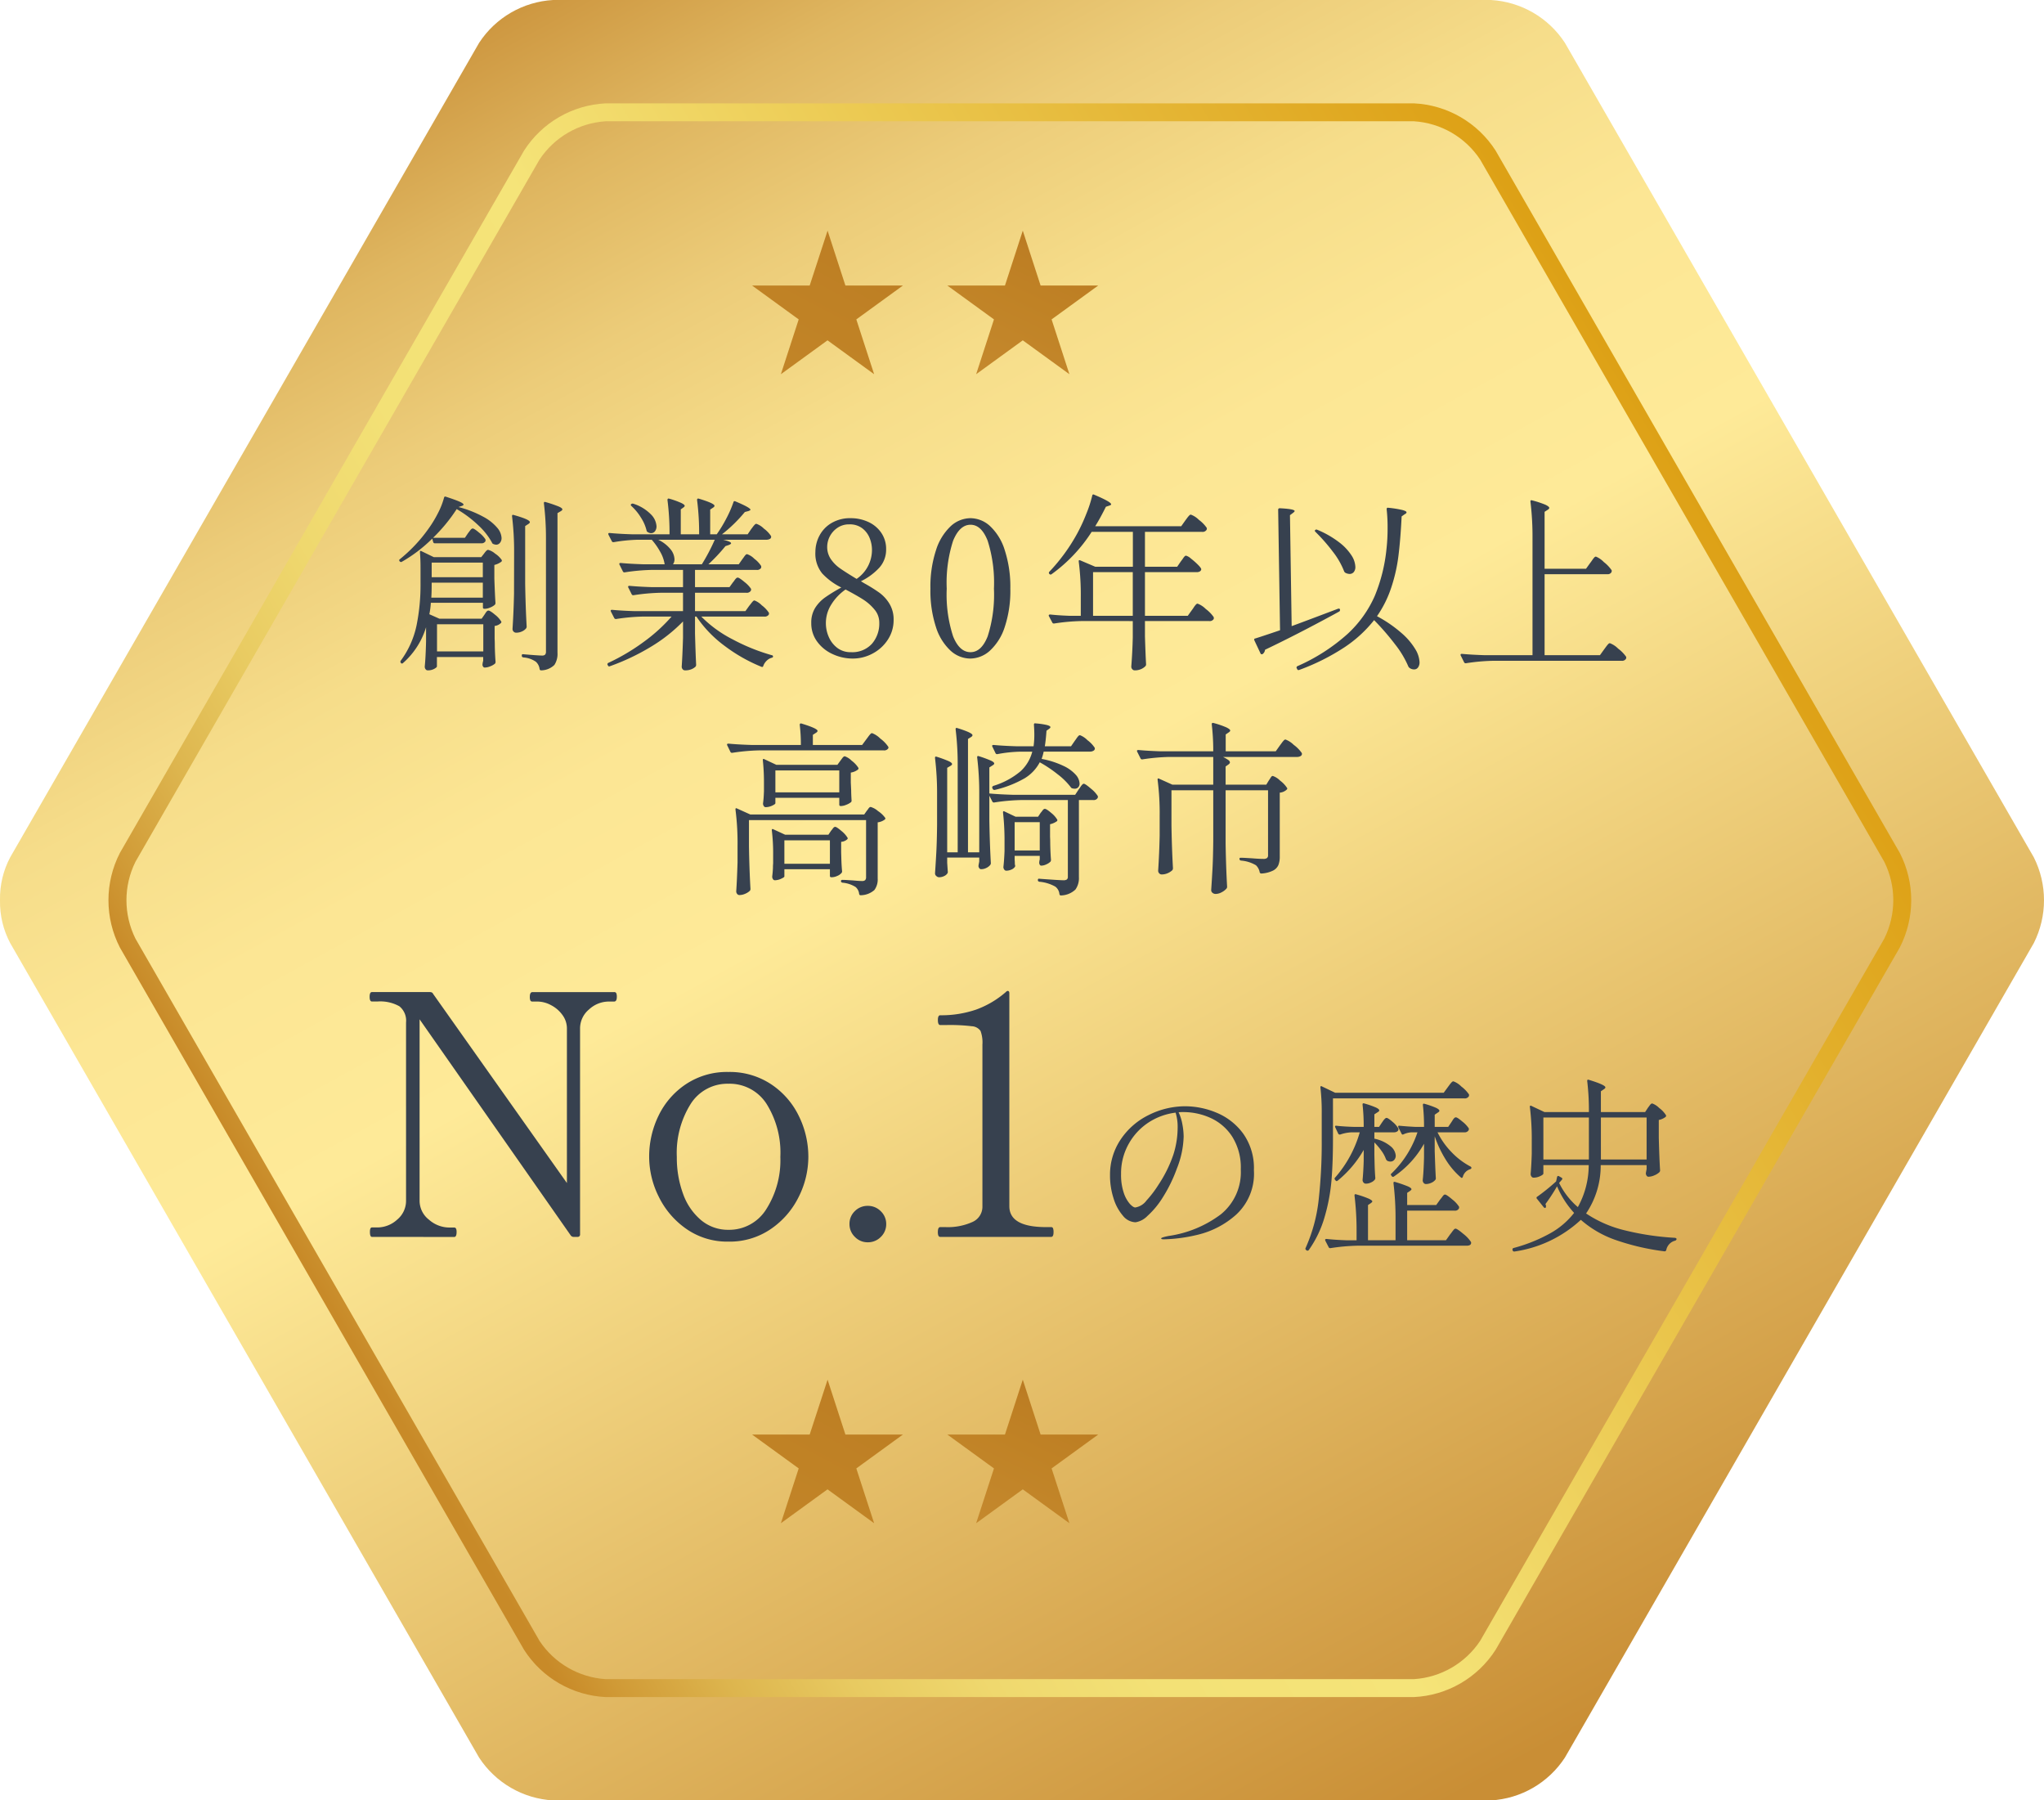 <svg xmlns="http://www.w3.org/2000/svg" xmlns:xlink="http://www.w3.org/1999/xlink" width="109.095" height="96.069" viewBox="0 0 109.095 96.069">
  <defs>
    <clipPath id="clip-path">
      <path id="パス_138779" data-name="パス 138779" d="M29.521,0a5.057,5.057,0,0,0-3.95,2.287L.543,45.748A4.677,4.677,0,0,0,0,48.01v.048a4.676,4.676,0,0,0,.543,2.262L25.57,93.783a5.058,5.058,0,0,0,3.95,2.286H79.575a5.058,5.058,0,0,0,3.95-2.286l25.027-43.462a5.085,5.085,0,0,0,0-4.573L83.525,2.287A5.057,5.057,0,0,0,79.575,0Z" fill="none"/>
    </clipPath>
    <linearGradient id="linear-gradient" x1="0.588" y1="0.919" x2="0.403" y2="0.068" gradientUnits="objectBoundingBox">
      <stop offset="0" stop-color="#c98e35"/>
      <stop offset="0.535" stop-color="#feea98"/>
      <stop offset="0.649" stop-color="#fce694"/>
      <stop offset="0.744" stop-color="#f6dd8a"/>
      <stop offset="0.832" stop-color="#eccc79"/>
      <stop offset="0.916" stop-color="#dfb660"/>
      <stop offset="0.996" stop-color="#ce9841"/>
      <stop offset="1" stop-color="#cd9740"/>
    </linearGradient>
    <clipPath id="clip-path-2">
      <path id="パス_138780" data-name="パス 138780" d="M45.366,103.341,23.8,65.872a4.615,4.615,0,0,1,0-4.095L45.366,24.309A4.586,4.586,0,0,1,48.9,22.261H92.039a4.586,4.586,0,0,1,3.536,2.047l21.569,37.469a4.615,4.615,0,0,1,0,4.095L95.575,103.341a4.586,4.586,0,0,1-3.536,2.047H48.9a4.586,4.586,0,0,1-3.536-2.047M48.9,21.305A5.488,5.488,0,0,0,44.54,23.83L22.972,61.3a5.52,5.52,0,0,0,0,5.051L44.54,103.819a5.488,5.488,0,0,0,4.361,2.526H92.039a5.488,5.488,0,0,0,4.361-2.526L117.969,66.35a5.522,5.522,0,0,0,0-5.051L96.4,23.83a5.488,5.488,0,0,0-4.361-2.525Z" transform="translate(-22.36 -21.305)" fill="none"/>
    </clipPath>
    <linearGradient id="linear-gradient-2" x1="0.131" y1="0.778" x2="1.037" y2="0.296" gradientUnits="objectBoundingBox">
      <stop offset="0" stop-color="#c88a28"/>
      <stop offset="0.027" stop-color="#d09a36"/>
      <stop offset="0.082" stop-color="#ddb54e"/>
      <stop offset="0.142" stop-color="#e8ca61"/>
      <stop offset="0.208" stop-color="#efd86e"/>
      <stop offset="0.288" stop-color="#f3e176"/>
      <stop offset="0.413" stop-color="#f5e479"/>
      <stop offset="1" stop-color="#d89200"/>
    </linearGradient>
    <clipPath id="clip-path-3">
      <path id="パス_138781" data-name="パス 138781" d="M158.794,50.479h-3.076l2.489,1.808-.951,2.925,2.489-1.808,2.488,1.808-.951-2.925,2.489-1.808H160.7l-.951-2.926Z" transform="translate(-155.718 -47.553)" fill="none"/>
    </clipPath>
    <linearGradient id="linear-gradient-3" x1="-0.849" y1="1.774" x2="1.549" y2="-0.512" gradientUnits="objectBoundingBox">
      <stop offset="0" stop-color="#c88e35"/>
      <stop offset="0.53" stop-color="#c08225"/>
      <stop offset="0.664" stop-color="#bd7e24"/>
      <stop offset="0.774" stop-color="#b57421"/>
      <stop offset="0.876" stop-color="#a8631c"/>
      <stop offset="0.973" stop-color="#954b15"/>
      <stop offset="1" stop-color="#8f4313"/>
    </linearGradient>
    <clipPath id="clip-path-4">
      <path id="パス_138782" data-name="パス 138782" d="M199.055,50.479h-3.076l2.489,1.808-.951,2.925,2.489-1.808,2.489,1.808-.951-2.925,2.489-1.808h-3.076l-.951-2.926Z" transform="translate(-195.979 -47.553)" fill="none"/>
    </clipPath>
    <linearGradient id="linear-gradient-4" x1="-0.106" y1="1.129" x2="1.081" y2="-0.088" xlink:href="#linear-gradient-3"/>
  </defs>
  <g id="グループ_83344" data-name="グループ 83344" transform="translate(6365 13502.33)">
    <g id="グループ_75710" data-name="グループ 75710" transform="translate(-6365 -13502.33)">
      <g id="グループ_75709" data-name="グループ 75709" clip-path="url(#clip-path)">
        <path id="パス_138881" data-name="パス 138881" d="M.093.1,133.251,0l-.093,124.661L0,124.761Z" transform="translate(-27.726 8.709) rotate(-17.592)" fill="url(#linear-gradient)"/>
      </g>
    </g>
    <g id="グループ_75712" data-name="グループ 75712" transform="translate(-6359.212 -13496.815)">
      <g id="グループ_75711" data-name="グループ 75711" clip-path="url(#clip-path-2)">
        <rect id="長方形_4228" data-name="長方形 4228" width="96.628" height="85.039" transform="translate(-0.204 0)" fill="url(#linear-gradient-2)"/>
      </g>
    </g>
    <g id="グループ_75731" data-name="グループ 75731" transform="translate(-6324.86 -13490.021)">
      <g id="グループ_75714" data-name="グループ 75714">
        <g id="グループ_75713" data-name="グループ 75713" clip-path="url(#clip-path-3)">
          <rect id="長方形_4229" data-name="長方形 4229" width="9.992" height="9.735" transform="translate(-2.207 0.7) rotate(-17.592)" fill="url(#linear-gradient-3)"/>
        </g>
      </g>
      <g id="グループ_75716" data-name="グループ 75716" transform="translate(10.422)">
        <g id="グループ_75715" data-name="グループ 75715" clip-path="url(#clip-path-4)">
          <rect id="長方形_4230" data-name="長方形 4230" width="9.992" height="9.735" transform="translate(-2.207 0.7) rotate(-17.592)" fill="url(#linear-gradient-4)"/>
        </g>
      </g>
      <g id="グループ_75730" data-name="グループ 75730" transform="translate(20.844)">
        <g id="グループ_75715-2" data-name="グループ 75715" transform="translate(0)" clip-path="url(#clip-path-4)">
          <rect id="長方形_4230-2" data-name="長方形 4230" width="9.992" height="9.735" transform="translate(-2.207 0.7) rotate(-17.592)" fill="url(#linear-gradient-4)"/>
        </g>
      </g>
    </g>
    <g id="グループ_75732" data-name="グループ 75732" transform="translate(-6324.86 -13428.71)">
      <g id="グループ_75714-2" data-name="グループ 75714" transform="translate(0 0)">
        <g id="グループ_75713-2" data-name="グループ 75713" clip-path="url(#clip-path-3)">
          <rect id="長方形_4229-2" data-name="長方形 4229" width="9.992" height="9.735" transform="translate(-2.207 0.7) rotate(-17.592)" fill="url(#linear-gradient-3)"/>
        </g>
      </g>
      <g id="グループ_75716-2" data-name="グループ 75716" transform="translate(10.422 0)">
        <g id="グループ_75715-3" data-name="グループ 75715" clip-path="url(#clip-path-4)">
          <rect id="長方形_4230-3" data-name="長方形 4230" width="9.992" height="9.735" transform="translate(-2.207 0.7) rotate(-17.592)" fill="url(#linear-gradient-4)"/>
        </g>
      </g>
      <g id="グループ_75730-2" data-name="グループ 75730" transform="translate(20.844 0)">
        <g id="グループ_75715-4" data-name="グループ 75715" transform="translate(0)" clip-path="url(#clip-path-4)">
          <rect id="長方形_4230-4" data-name="長方形 4230" width="9.992" height="9.735" transform="translate(-2.207 0.7) rotate(-17.592)" fill="url(#linear-gradient-4)"/>
        </g>
      </g>
    </g>
    <path id="パス_139073" data-name="パス 139073" d="M-29.115-6.55q.04-.05.115-.15t.135-.1q.08,0,.345.225a1.5,1.5,0,0,1,.335.355.253.253,0,0,1,0,.1.238.238,0,0,1-.23.11h-2.47a.086.086,0,0,1-.09-.07l-.05-.18a7.708,7.708,0,0,1-1.63,1.24.041.041,0,0,1-.03.01.115.115,0,0,1-.08-.04q-.05-.07.01-.11a8.1,8.1,0,0,0,1.51-1.6A6.2,6.2,0,0,0-30.73-7.6a4.066,4.066,0,0,0,.335-.845q.02-.08.1-.05.52.17.73.265t.21.155q0,.04-.09.07l-.18.06a5.759,5.759,0,0,1,1.345.53,2.5,2.5,0,0,1,.735.59.907.907,0,0,1,.22.53.388.388,0,0,1-.085.26.26.26,0,0,1-.2.1.461.461,0,0,1-.16-.04.117.117,0,0,1-.07-.08,3.692,3.692,0,0,0-.73-.92,6.087,6.087,0,0,0-1.15-.86,8.784,8.784,0,0,1-1.26,1.53h1.7Zm4.16.36a15.5,15.5,0,0,0-.11-1.95v-.02q0-.08.09-.05a7.124,7.124,0,0,1,.695.235q.2.085.2.155,0,.05-.09.1l-.17.1V-.17a1.074,1.074,0,0,1-.165.65,1.033,1.033,0,0,1-.7.29h-.02q-.05,0-.07-.07a.624.624,0,0,0-.2-.39,1.329,1.329,0,0,0-.67-.23q-.08-.02-.08-.08V-.02q0-.09.08-.07.81.07,1.01.07A.217.217,0,0,0-25-.07a.235.235,0,0,0,.045-.16Zm-1.7.69a15.5,15.5,0,0,0-.11-1.95v-.02q0-.08.09-.05.86.24.86.38,0,.05-.08.1l-.17.11v3.07q.02,1.24.08,2.3a.179.179,0,0,1-.03.09.59.59,0,0,1-.225.165.715.715,0,0,1-.3.065.187.187,0,0,1-.145-.06.2.2,0,0,1-.055-.14q.06-.93.08-1.88Zm-1.59,3.31.065-.1a.51.51,0,0,1,.08-.1.113.113,0,0,1,.075-.03q.09,0,.35.22a1.347,1.347,0,0,1,.33.36q.03.04-.02.09a.564.564,0,0,1-.33.15v.68q.01.16.01.41.01.46.04.83a.146.146,0,0,1-.03.09.857.857,0,0,1-.255.145.8.8,0,0,1-.285.065A.1.1,0,0,1-28.3.585.229.229,0,0,1-28.345.48l.01-.1.03-.13V.06h-2.47v.5q0,.05-.145.13a.7.7,0,0,1-.345.08A.138.138,0,0,1-31.38.71a.227.227,0,0,1-.045-.14q.05-.5.07-1.33v-.77A4.143,4.143,0,0,1-32.585.38a.073.073,0,0,1-.11,0L-32.7.37a.093.093,0,0,1-.01-.11,4.839,4.839,0,0,0,.845-1.875,10.854,10.854,0,0,0,.215-2.245v-.87q0-.43-.03-.8v-.02q0-.04.02-.05a.071.071,0,0,1,.06.01l.66.32h2.53l.15-.19q.02-.03.065-.085a.685.685,0,0,1,.08-.085.113.113,0,0,1,.075-.03.938.938,0,0,1,.37.2,1.245,1.245,0,0,1,.35.335.076.076,0,0,1-.02.1,1.01,1.01,0,0,1-.37.17v.72q.03.88.06,1.31a.136.136,0,0,1-.04.1.867.867,0,0,1-.25.145.761.761,0,0,1-.28.065h-.02a.071.071,0,0,1-.08-.08v-.24H-31.1a3.942,3.942,0,0,1-.08.61l.54.24h2.25Zm-.08-2.01v-.78h-2.73v.78Zm-2.73.33q0,.49-.02.76h2.75v-.8h-2.73ZM-28.3-.24V-1.69h-2.47V-.24Zm14.19-2.43.1-.125a1.328,1.328,0,0,1,.105-.125.115.115,0,0,1,.08-.04,1.093,1.093,0,0,1,.39.26,1.592,1.592,0,0,1,.38.4.173.173,0,0,1-.01.1.257.257,0,0,1-.24.1h-3.36a6.507,6.507,0,0,0,1.68,1.22,10.461,10.461,0,0,0,2.08.84.073.073,0,0,1,.07.08q-.01.05-.08.06a.622.622,0,0,0-.26.155.731.731,0,0,0-.18.275q-.02.08-.1.05a8.659,8.659,0,0,1-1.97-1.12,6.363,6.363,0,0,1-1.5-1.56H-17v.9q.03,1.09.06,1.67a.162.162,0,0,1-.03.1.7.7,0,0,1-.22.14.862.862,0,0,1-.34.06.161.161,0,0,1-.13-.06.212.212,0,0,1-.05-.14q.04-.57.07-1.54v-.87a8.47,8.47,0,0,1-1.72,1.355A11.925,11.925,0,0,1-21.545.55a.067.067,0,0,1-.1-.04l-.02-.03a.058.058,0,0,1-.01-.04.084.084,0,0,1,.05-.07A10.967,10.967,0,0,0-19.75-.74a8.916,8.916,0,0,0,1.5-1.36h-1.53a10.721,10.721,0,0,0-1.43.13h-.02a.09.09,0,0,1-.08-.05l-.18-.35-.01-.04q0-.05.07-.05.54.05,1.21.07h2.58v-.98h-1.21a10.721,10.721,0,0,0-1.43.13h-.03a.084.084,0,0,1-.07-.05l-.18-.36a.058.058,0,0,1-.01-.04q0-.05.07-.05.55.05,1.22.07h1.64v-.92h-1.68a10.721,10.721,0,0,0-1.43.13h-.03a.084.084,0,0,1-.07-.05l-.18-.36a.058.058,0,0,1-.01-.04q0-.05.07-.05.55.05,1.22.07h1.13a1.9,1.9,0,0,0-.24-.67,3.53,3.53,0,0,0-.45-.64h-.74a8.881,8.881,0,0,0-1.29.13h-.03a.084.084,0,0,1-.07-.05l-.18-.35-.01-.04q0-.05.07-.05.54.05,1.21.07h1.99a13.846,13.846,0,0,0-.11-1.83q0-.1.1-.07a4.654,4.654,0,0,1,.64.23q.18.09.18.15,0,.04-.07.09l-.14.1v1.33h.98a13.846,13.846,0,0,0-.11-1.83q0-.1.1-.07.83.25.83.38,0,.05-.08.1l-.15.1v1.32h.35a7.262,7.262,0,0,0,.515-.85,5.978,5.978,0,0,0,.375-.86q.02-.08.1-.05.81.34.81.45,0,.03-.11.07l-.19.05a7.711,7.711,0,0,1-1.22,1.19h1.37l.19-.28q.04-.05.095-.125a1.023,1.023,0,0,1,.1-.115.115.115,0,0,1,.08-.04,1.044,1.044,0,0,1,.4.255,1.541,1.541,0,0,1,.38.395l.01.04a.129.129,0,0,1-.075.12.389.389,0,0,1-.185.04h-2.31q.43.1.43.19,0,.04-.12.09l-.18.06a9.279,9.279,0,0,1-.91.97h1.62l.19-.27.085-.115A1.023,1.023,0,0,1-14.3-5.39a.115.115,0,0,1,.08-.04.973.973,0,0,1,.385.245,1.485,1.485,0,0,1,.365.385.253.253,0,0,1,0,.1.248.248,0,0,1-.24.11H-17v.92h1.84l.18-.25a.862.862,0,0,0,.085-.11.639.639,0,0,1,.095-.115.122.122,0,0,1,.08-.035q.08,0,.36.235a1.554,1.554,0,0,1,.35.365.173.173,0,0,1-.01.1.248.248,0,0,1-.24.11H-17v.98h2.69ZM-20.395-8q-.06-.06-.01-.1l.01-.01a.121.121,0,0,1,.11-.01,2.276,2.276,0,0,1,.93.565.983.983,0,0,1,.3.635.425.425,0,0,1-.08.265.252.252,0,0,1-.21.105.323.323,0,0,1-.18-.06.1.1,0,0,1-.06-.08,2.237,2.237,0,0,0-.3-.69A2.816,2.816,0,0,0-20.395-8Zm1.43,1.8a1.874,1.874,0,0,1,.66.51.9.9,0,0,1,.21.53.447.447,0,0,1-.08.27h1.54a10.354,10.354,0,0,0,.69-1.31Zm11.01,2.33a8.116,8.116,0,0,1,.8.5,2.03,2.03,0,0,1,.535.59,1.6,1.6,0,0,1,.22.85A1.894,1.894,0,0,1-6.72-.85a2.174,2.174,0,0,1-.815.73,2.226,2.226,0,0,1-1.04.26A2.538,2.538,0,0,1-9.66-.1a2.075,2.075,0,0,1-.825-.67,1.634,1.634,0,0,1-.31-.98,1.487,1.487,0,0,1,.2-.8,1.986,1.986,0,0,1,.53-.565,8.4,8.4,0,0,1,.875-.535A3.5,3.5,0,0,1-10.21-4.4a1.671,1.671,0,0,1-.365-1.15,1.872,1.872,0,0,1,.21-.855,1.69,1.69,0,0,1,.64-.68,1.945,1.945,0,0,1,1.04-.265,2.2,2.2,0,0,1,.92.195,1.673,1.673,0,0,1,.7.575,1.517,1.517,0,0,1,.265.89A1.432,1.432,0,0,1-7.17-4.7a3.317,3.317,0,0,1-.975.715Zm-1.99-1.96a1.149,1.149,0,0,0,.195.665,1.941,1.941,0,0,0,.495.495q.3.21.88.56a1.866,1.866,0,0,0,.82-1.56,1.682,1.682,0,0,0-.12-.61,1.23,1.23,0,0,0-.39-.525,1.09,1.09,0,0,0-.7-.215,1.075,1.075,0,0,0-.655.2,1.236,1.236,0,0,0-.4.47A1.229,1.229,0,0,0-9.945-5.83ZM-8.675-.2A1.413,1.413,0,0,0-7.56-.645,1.646,1.646,0,0,0-7.165-1.78a1.067,1.067,0,0,0-.26-.7,2.586,2.586,0,0,0-.615-.54q-.355-.225-.925-.525a2.711,2.711,0,0,0-.76.8,1.84,1.84,0,0,0-.29.98A1.816,1.816,0,0,0-9.855-1a1.462,1.462,0,0,0,.46.58A1.166,1.166,0,0,0-8.675-.2Zm6.36.34A1.569,1.569,0,0,1-3.36-.28a2.9,2.9,0,0,1-.78-1.26,6.228,6.228,0,0,1-.295-2.05,6.222,6.222,0,0,1,.3-2.06A2.972,2.972,0,0,1-3.35-6.925,1.57,1.57,0,0,1-2.295-7.35a1.559,1.559,0,0,1,1.045.425A2.936,2.936,0,0,1-.47-5.65a6.319,6.319,0,0,1,.3,2.06,6.132,6.132,0,0,1-.3,2.05A2.933,2.933,0,0,1-1.26-.28,1.58,1.58,0,0,1-2.315.14Zm.02-.34q.58,0,.915-.845A7.3,7.3,0,0,0-1.045-3.59,7.391,7.391,0,0,0-1.38-6.145Q-1.715-7-2.295-7t-.93.855a7.29,7.29,0,0,0-.34,2.555,7.2,7.2,0,0,0,.34,2.545Q-2.885-.2-2.295-.2ZM8.935-5.05q.04-.05.1-.135a.792.792,0,0,1,.095-.125.115.115,0,0,1,.08-.04.674.674,0,0,1,.26.155,3.961,3.961,0,0,1,.375.33q.175.175.175.245a.15.15,0,0,1-.075.11.31.31,0,0,1-.165.04H7.015v2.33H9.3l.23-.32q.04-.05.1-.145a1.025,1.025,0,0,1,.11-.14.126.126,0,0,1,.085-.045,1.214,1.214,0,0,1,.435.285,1.851,1.851,0,0,1,.425.435.253.253,0,0,1,0,.1.248.248,0,0,1-.24.11H7.015v.81q.03.98.06,1.5a.146.146,0,0,1-.03.09.7.7,0,0,1-.23.16.82.82,0,0,1-.35.07A.166.166,0,0,1,6.34.71.2.2,0,0,1,6.285.57q.06-.76.08-1.55v-.88H3.6a10.721,10.721,0,0,0-1.43.13h-.03a.084.084,0,0,1-.07-.05l-.18-.34a.058.058,0,0,1-.01-.04q0-.05.08-.05.47.05,1.06.07h.57V-3.1a13.988,13.988,0,0,0-.11-1.94v-.02q0-.07.08-.04l.8.34h2.01V-6.62h-2.2a8.28,8.28,0,0,1-2.14,2.26.079.079,0,0,1-.11-.01.08.08,0,0,1-.01-.12,9.73,9.73,0,0,0,1.51-2.08,9.207,9.207,0,0,0,.46-1A6.476,6.476,0,0,0,4.2-8.55q.02-.1.11-.05.9.38.9.51,0,.04-.1.07l-.18.06q-.28.57-.57,1.04h4.59l.22-.31.1-.135a1.35,1.35,0,0,1,.11-.13.126.126,0,0,1,.085-.045,1.189,1.189,0,0,1,.43.28,1.812,1.812,0,0,1,.42.43.173.173,0,0,1-.01.1.248.248,0,0,1-.24.11H7.015v1.86h1.72Zm-4.69.58v2.33h2.12V-4.47Zm15,2.56a6.8,6.8,0,0,1-1.59,1.455,11.656,11.656,0,0,1-2.4,1.2q-.08.03-.11-.03l-.03-.06a.058.058,0,0,1-.01-.04.084.084,0,0,1,.05-.07,10.006,10.006,0,0,0,2.67-1.715A6.089,6.089,0,0,0,19.28-3.2a8.853,8.853,0,0,0,.625-2.495,9.758,9.758,0,0,0,.06-1.15,8.566,8.566,0,0,0-.05-.98q0-.1.09-.08a5.483,5.483,0,0,1,.755.12q.215.06.215.12t-.09.1l-.17.12q-.06,1.22-.17,2.1a8.743,8.743,0,0,1-.385,1.7A5.916,5.916,0,0,1,19.4-2.12a6.977,6.977,0,0,1,1.31.9,3.587,3.587,0,0,1,.735.86,1.467,1.467,0,0,1,.225.69.459.459,0,0,1-.08.285.252.252,0,0,1-.21.105.422.422,0,0,1-.23-.07.341.341,0,0,1-.07-.07A5.149,5.149,0,0,0,20.36-.625,13.314,13.314,0,0,0,19.245-1.91Zm-4.4.32q.47-.17,2.03-.76l.45-.17a.107.107,0,0,1,.065,0,.061.061,0,0,1,.035.04v.04a.086.086,0,0,1-.04.07l-.31.17q-2.01,1.09-3.65,1.87a.329.329,0,0,1-.13.23.058.058,0,0,1-.04.01q-.06,0-.07-.04l-.33-.7q-.03-.09.04-.1.3-.09,1.33-.44l-.1-6.43q0-.08.09-.08.79.04.79.15,0,.03-.09.1l-.16.12Zm1.27-5.03q-.06-.06-.01-.1a.093.093,0,0,1,.11-.01,5.1,5.1,0,0,1,1.175.675,2.765,2.765,0,0,1,.655.7,1.2,1.2,0,0,1,.2.6.419.419,0,0,1-.085.28.281.281,0,0,1-.225.1.5.5,0,0,1-.22-.06.169.169,0,0,1-.07-.08,4.112,4.112,0,0,0-.6-1.045A9.478,9.478,0,0,0,16.115-6.62Zm14.67,1.65q.04-.05.105-.145a1.025,1.025,0,0,1,.11-.14.126.126,0,0,1,.085-.045,1.251,1.251,0,0,1,.42.29,1.929,1.929,0,0,1,.42.44.173.173,0,0,1-.01.1.228.228,0,0,1-.22.11h-3.35V-.04H31.3l.23-.32.1-.135a1.294,1.294,0,0,1,.115-.14.126.126,0,0,1,.085-.045,1.239,1.239,0,0,1,.44.29,1.891,1.891,0,0,1,.43.44.173.173,0,0,1-.01.1.238.238,0,0,1-.23.11h-6.88a10.721,10.721,0,0,0-1.43.13h-.03a.084.084,0,0,1-.07-.05l-.18-.36a.058.058,0,0,1-.01-.04q0-.05.07-.05.55.05,1.22.07H27.7V-6.28a15.5,15.5,0,0,0-.11-1.95v-.02q0-.08.09-.05a5.184,5.184,0,0,1,.715.235q.2.1.2.165,0,.05-.08.1l-.17.11v3.04h2.21Z" transform="translate(-6310.905 -13467.33)" fill="#37414f"/>
    <path id="パス_139074" data-name="パス 139074" d="M-7.85-7.56l.1-.135a1.293,1.293,0,0,1,.115-.14A.126.126,0,0,1-7.55-7.88a1.239,1.239,0,0,1,.44.29,1.785,1.785,0,0,1,.42.43.091.091,0,0,1,0,.1.257.257,0,0,1-.24.1h-6.65a10.721,10.721,0,0,0-1.43.13h-.03a.084.084,0,0,1-.07-.05l-.17-.35a.058.058,0,0,1-.01-.04q0-.05.07-.05.55.05,1.22.07h2.65a8.679,8.679,0,0,0-.06-1.07q0-.1.1-.07.85.26.85.39,0,.05-.08.1l-.17.11v.54h2.63ZM-9.24-6.41l.1-.135q.075-.1.135-.1a.972.972,0,0,1,.365.235,1.416,1.416,0,0,1,.355.375.076.076,0,0,1-.02.1.838.838,0,0,1-.38.16v.53l.02.42q0,.18.02.52a.137.137,0,0,1-.02.1.857.857,0,0,1-.255.145A.8.8,0,0,1-9.2-3.99h-.02a.071.071,0,0,1-.08-.08v-.36h-3.41v.29q0,.05-.175.13a.825.825,0,0,1-.345.08.118.118,0,0,1-.1-.06.246.246,0,0,1-.04-.14q.03-.22.04-.44l.01-.21v-.43a11.14,11.14,0,0,0-.06-1.22v-.02q0-.04.02-.05a.071.071,0,0,1,.06.01l.64.3H-9.4Zm-3.47.52v1.17H-9.3V-5.89Zm-1.41,4.03q.02,1.25.08,2.29a.162.162,0,0,1-.03.1.809.809,0,0,1-.25.16.771.771,0,0,1-.31.07A.151.151,0,0,1-14.75.7.212.212,0,0,1-14.8.56q.04-.57.07-1.54v-.88a13.988,13.988,0,0,0-.11-1.94v-.02q0-.04.02-.05a.071.071,0,0,1,.06.01l.71.32h6.08l.14-.2a.608.608,0,0,0,.07-.09.41.41,0,0,1,.07-.085.106.106,0,0,1,.07-.025,1.028,1.028,0,0,1,.39.22,1.42,1.42,0,0,1,.38.36q.03.04-.02.09a.8.8,0,0,1-.38.15V-.13a.948.948,0,0,1-.175.62A1.13,1.13,0,0,1-8.15.77h-.02q-.05,0-.07-.07A.559.559,0,0,0-8.43.33,1.568,1.568,0,0,0-9.13.1Q-9.21.08-9.21.02t.06-.07q.12,0,.28.01l.31.02q.31.03.47.03a.233.233,0,0,0,.175-.05A.235.235,0,0,0-7.87-.2V-3.24h-6.25Zm4.38-.81a1.136,1.136,0,0,0,.095-.12q.065-.09.125-.09.08,0,.335.22a1.366,1.366,0,0,1,.325.36q.03.04-.02.09a.548.548,0,0,1-.32.13v.56l.01.33q.01.38.04.68a.122.122,0,0,1-.03.09.58.58,0,0,1-.23.16.733.733,0,0,1-.29.07h-.02A.071.071,0,0,1-9.8-.27V-.62h-2.43v.39q0,.04-.175.12a.805.805,0,0,1-.335.08.118.118,0,0,1-.1-.06.246.246,0,0,1-.04-.14q.03-.23.04-.47a2.155,2.155,0,0,1,.01-.23v-.46a10.161,10.161,0,0,0-.07-1.3v-.02q0-.04.02-.05a.071.071,0,0,1,.06.01l.63.29h2.31Zm-2.49.51V-.91H-9.8V-2.16ZM.31-6.89a7.306,7.306,0,0,0-1.17.13H-.89a.084.084,0,0,1-.07-.05l-.17-.35a.058.058,0,0,1-.01-.04q0-.05.07-.05.55.05,1.22.07h.92a4.352,4.352,0,0,0,.04-.63q0-.21-.02-.51v-.02q0-.08.09-.06a3.833,3.833,0,0,1,.615.09q.175.05.175.11,0,.04-.07.09l-.14.1q-.04.55-.09.83h1.4l.2-.29q.03-.04.09-.125a1.024,1.024,0,0,1,.1-.13A.126.126,0,0,1,3.55-7.77a1.119,1.119,0,0,1,.395.265,1.628,1.628,0,0,1,.385.4.111.111,0,0,1,.01.05.132.132,0,0,1-.075.115.334.334,0,0,1-.175.045H1.61a3.123,3.123,0,0,1-.11.39,4.66,4.66,0,0,1,1.16.37,2.025,2.025,0,0,1,.665.48.753.753,0,0,1,.2.46.289.289,0,0,1-.07.205.26.26,0,0,1-.2.075.547.547,0,0,1-.12-.02.119.119,0,0,1-.08-.06,3.664,3.664,0,0,0-.7-.69,6.824,6.824,0,0,0-.955-.64A2.185,2.185,0,0,1,.6-5.475,5.849,5.849,0,0,1-1-4.85h-.02a.1.1,0,0,1-.09-.05l-.02-.05-.01-.03q0-.07.11-.1A4.093,4.093,0,0,0,.38-5.85,2.139,2.139,0,0,0,1-6.89ZM3.75-5.18q.08,0,.38.26a1.626,1.626,0,0,1,.37.4.173.173,0,0,1-.01.1.238.238,0,0,1-.23.11H3.49V-.2a1.053,1.053,0,0,1-.185.665A1.164,1.164,0,0,1,2.54.78H2.52q-.05,0-.07-.07a.561.561,0,0,0-.22-.4A2.089,2.089,0,0,0,1.38.05Q1.3.03,1.3-.03V-.04q0-.09.08-.07,1.08.08,1.28.08a.324.324,0,0,0,.185-.04A.175.175,0,0,0,2.9-.22V-4.31H.4a10.721,10.721,0,0,0-1.43.13h-.03a.084.084,0,0,1-.07-.05l-.16-.31v1.3q.02,1.24.08,2.3a.179.179,0,0,1-.03.09.606.606,0,0,1-.215.165A.628.628,0,0,1-1.73-.62q-.1,0-.14-.15a.421.421,0,0,1,.01-.1l.03-.16v-.21H-3.54v.28l.03.45a.173.173,0,0,1-.01.1A.4.4,0,0,1-3.7-.255.608.608,0,0,1-3.97-.19a.217.217,0,0,1-.15-.065A.186.186,0,0,1-4.19-.39q.04-.59.07-1.145t.04-1.455V-4.6a15.5,15.5,0,0,0-.11-1.95v-.02q0-.08.09-.05a6.266,6.266,0,0,1,.64.235q.18.085.18.155,0,.05-.09.1l-.17.1v4.51h.56V-6.13a15.5,15.5,0,0,0-.11-1.95V-8.1q0-.08.09-.05.81.25.81.38,0,.05-.08.1l-.16.1v6.05h.6V-4.63a15.5,15.5,0,0,0-.11-1.95V-6.6q0-.08.09-.05a6.266,6.266,0,0,1,.64.235q.18.085.18.155,0,.05-.09.1l-.17.11v1.39q.57.05,1.26.07H3.29l.19-.29q.04-.05.095-.135a.792.792,0,0,1,.1-.125A.115.115,0,0,1,3.75-5.18ZM.06-1.33v.2q.01.12.01.185A.447.447,0,0,0,.08-.84a.1.1,0,0,1-.01.1A.4.4,0,0,1-.115-.6.671.671,0,0,1-.39-.54.13.13,0,0,1-.495-.6.227.227,0,0,1-.54-.74q.04-.34.06-.85v-.53A13.431,13.431,0,0,0-.56-3.64v-.02q0-.04.02-.05a.071.071,0,0,1,.06.01l.59.28h1.2l.14-.21a1.136,1.136,0,0,0,.095-.12q.065-.09.125-.09.09,0,.34.215a1.333,1.333,0,0,1,.32.355.071.071,0,0,1-.03.1.992.992,0,0,1-.35.15v.67q.01.16.01.41.01.46.04.83a.179.179,0,0,1-.03.09.75.75,0,0,1-.225.145A.655.655,0,0,1,1.48-.81q-.09,0-.11-.15l.01-.1a.621.621,0,0,0,.02-.09v-.18ZM1.4-3.13H.06v1.51H1.4ZM13.63-5.36q.03-.04.07-.105a.538.538,0,0,1,.07-.1.1.1,0,0,1,.07-.03,1,1,0,0,1,.39.25,1.52,1.52,0,0,1,.37.39q.03.04-.02.09a.614.614,0,0,1-.37.16v3.4a1.243,1.243,0,0,1-.07.455.608.608,0,0,1-.28.3,1.6,1.6,0,0,1-.62.16h-.02a.09.09,0,0,1-.08-.06.688.688,0,0,0-.2-.38,1.851,1.851,0,0,0-.8-.25.089.089,0,0,1-.08-.09.053.053,0,0,1,.06-.06q.13,0,.3.01l.33.02q.36.03.58.03a.316.316,0,0,0,.2-.045.19.19,0,0,0,.055-.155V-4.83H11.32v2.85q.02,1.24.08,2.3a.146.146,0,0,1-.03.09.836.836,0,0,1-.26.2.688.688,0,0,1-.32.09.252.252,0,0,1-.17-.06A.18.18,0,0,1,10.55.5q.04-.59.07-1.145T10.66-2.1V-4.83H8.43v1.87q.02,1.25.08,2.29a.193.193,0,0,1-.03.1.821.821,0,0,1-.245.16.781.781,0,0,1-.325.07A.176.176,0,0,1,7.775-.4.2.2,0,0,1,7.72-.54q.06-.93.08-1.87V-3.45a13.988,13.988,0,0,0-.11-1.94v-.02q0-.04.02-.05a.071.071,0,0,1,.06.01l.71.32h2.18V-6.61H8.31a10.721,10.721,0,0,0-1.43.13H6.85a.084.084,0,0,1-.07-.05L6.6-6.89a.058.058,0,0,1-.01-.04q0-.05.07-.05.55.05,1.22.07h2.78a12.01,12.01,0,0,0-.08-1.44q0-.1.1-.07a4.737,4.737,0,0,1,.685.235q.2.1.2.165,0,.05-.08.1l-.16.11v.9h2.67l.22-.31.1-.135a1.293,1.293,0,0,1,.115-.14.126.126,0,0,1,.085-.045,1.242,1.242,0,0,1,.44.285,1.835,1.835,0,0,1,.43.435l.01.04a.139.139,0,0,1-.075.125.354.354,0,0,1-.185.045H11.18a1.925,1.925,0,0,1,.285.165.173.173,0,0,1,.085.125q0,.06-.09.12l-.14.1v.97h2.17Z" transform="translate(-6310.905 -13455.33)" fill="#37414f"/>
    <path id="パス_139075" data-name="パス 139075" d="M-10.83-6.97a4.369,4.369,0,0,1,1.67.345,3.335,3.335,0,0,1,1.415,1.11A3.165,3.165,0,0,1-7.17-3.56a2.965,2.965,0,0,1-.955,2.38,4.713,4.713,0,0,1-2.04,1.065A8.517,8.517,0,0,1-11.98.13q-.14,0-.14-.05t.4-.13A6.082,6.082,0,0,0-8.94-1.2,2.889,2.889,0,0,0-7.87-3.6a3.093,3.093,0,0,0-.455-1.745,2.706,2.706,0,0,0-1.155-1,3.52,3.52,0,0,0-1.46-.315,2.231,2.231,0,0,0-.25.01,2.416,2.416,0,0,1,.2.63,3.635,3.635,0,0,1,.07.67,4.929,4.929,0,0,1-.36,1.7,7.847,7.847,0,0,1-.755,1.545,4.539,4.539,0,0,1-.82.99,1.133,1.133,0,0,1-.635.335.9.9,0,0,1-.675-.355,2.564,2.564,0,0,1-.5-.935,3.958,3.958,0,0,1-.185-1.21A3.362,3.362,0,0,1-14.28-5.2a3.818,3.818,0,0,1,1.5-1.305A4.344,4.344,0,0,1-10.83-6.97Zm-.41,1.12a2.533,2.533,0,0,0-.11-.78A3.4,3.4,0,0,0-12.8-6.1,3.254,3.254,0,0,0-13.86-4.95a3.2,3.2,0,0,0-.4,1.6,2.964,2.964,0,0,0,.145,1,1.71,1.71,0,0,0,.325.59q.18.19.29.19a.927.927,0,0,0,.6-.375,5.788,5.788,0,0,0,.635-.835,6.926,6.926,0,0,0,.795-1.605A4.788,4.788,0,0,0-11.24-5.85ZM3.18-7.99l.1-.135a1.351,1.351,0,0,1,.11-.13A.126.126,0,0,1,3.48-8.3a1.137,1.137,0,0,1,.42.275,1.792,1.792,0,0,1,.41.425.173.173,0,0,1-.01.1.248.248,0,0,1-.24.11H-2.95v2.21q0,1.16-.075,2.12a9.983,9.983,0,0,1-.36,1.96A5.826,5.826,0,0,1-4.24.7.077.077,0,0,1-4.3.735.09.09,0,0,1-4.36.72L-4.38.7A.08.08,0,0,1-4.41.59a8.516,8.516,0,0,0,.695-2.555A27.581,27.581,0,0,0-3.55-5.17V-6.6a11.3,11.3,0,0,0-.07-1.37v-.02q0-.04.02-.05a.071.071,0,0,1,.06.01l.71.34H2.96ZM-.33-6.11l.07-.1a.623.623,0,0,1,.09-.1A.122.122,0,0,1-.09-6.35q.08,0,.325.215a1.247,1.247,0,0,1,.3.345.111.111,0,0,1,.01.05.133.133,0,0,1-.07.115.289.289,0,0,1-.16.045H-.74v.34a1.951,1.951,0,0,1,.86.4A.709.709,0,0,1,.4-4.34a.333.333,0,0,1-.08.23.257.257,0,0,1-.2.09.375.375,0,0,1-.17-.04.305.305,0,0,1-.07-.08,1.755,1.755,0,0,0-.24-.45,3.481,3.481,0,0,0-.38-.45v.67l.01.4q.01.46.04.82a.162.162,0,0,1-.03.1.517.517,0,0,1-.2.145.64.64,0,0,1-.27.065.161.161,0,0,1-.13-.06.212.212,0,0,1-.05-.14q.04-.39.06-1v-.6A5.879,5.879,0,0,1-2.7-3q-.07.05-.11-.01l-.03-.04a.073.073,0,0,1,0-.11A6.254,6.254,0,0,0-1.52-5.58h-.42a2.145,2.145,0,0,0-.63.12h-.02a.09.09,0,0,1-.08-.05l-.16-.34-.01-.04a.043.043,0,0,1,.02-.035.052.052,0,0,1,.05-.005q.49.05.95.06h.51a10.221,10.221,0,0,0-.06-1.18v-.02q0-.08.09-.05a4.853,4.853,0,0,1,.62.215q.18.085.18.155,0,.05-.09.1l-.17.11v.67h.25Zm3.7-.01.07-.11a.529.529,0,0,1,.09-.115.122.122,0,0,1,.08-.035q.08,0,.35.23a1.536,1.536,0,0,1,.34.36.173.173,0,0,1-.01.1.238.238,0,0,1-.23.11H2.63a4.119,4.119,0,0,0,.76,1.07,3.924,3.924,0,0,0,.99.75.09.09,0,0,1,.06.08q0,.04-.07.07a.577.577,0,0,0-.39.41.1.1,0,0,1-.045.05q-.025.01-.055-.02a4.054,4.054,0,0,1-.8-.935,5.911,5.911,0,0,1-.6-1.265v.78q.03.95.06,1.46a.122.122,0,0,1-.03.09.552.552,0,0,1-.215.155.693.693,0,0,1-.285.065.151.151,0,0,1-.12-.06.212.212,0,0,1-.05-.14q.05-.46.07-1.23v-.72A5.131,5.131,0,0,1,.3-3.22a.073.073,0,0,1-.11-.02L.16-3.28q-.05-.06.02-.11A5.411,5.411,0,0,0,1.56-5.58H1.24a1.172,1.172,0,0,0-.43.11.067.067,0,0,1-.1-.04L.54-5.84.53-5.88q0-.07.08-.05.42.04.84.06h.46a10.02,10.02,0,0,0-.06-1.16v-.02q0-.08.09-.05a4.53,4.53,0,0,1,.615.215q.175.085.175.155,0,.05-.09.1l-.16.11v.65H3.2ZM2.76-1.98q.04-.05.1-.125A1.023,1.023,0,0,1,2.95-2.22a.115.115,0,0,1,.08-.04q.08,0,.38.255a1.572,1.572,0,0,1,.37.395.173.173,0,0,1-.01.1.228.228,0,0,1-.22.11H1.01V.18H3.08L3.3-.13q.05-.06.1-.13a1.367,1.367,0,0,1,.1-.125A.135.135,0,0,1,3.59-.44q.09,0,.425.285a1.777,1.777,0,0,1,.4.425l.01.04q0,.16-.24.16H-1.65A10.721,10.721,0,0,0-3.08.6h-.03A.084.084,0,0,1-3.18.55L-3.36.2-3.37.16q0-.05.08-.05.46.05,1.04.07h.56V-.25A15.5,15.5,0,0,0-1.8-2.2v-.02q0-.08.09-.05a5.135,5.135,0,0,1,.67.23q.19.09.19.15,0,.03-.08.09l-.15.1V.18H.39V-.91A15.5,15.5,0,0,0,.28-2.86v-.02q0-.08.09-.05a6.767,6.767,0,0,1,.68.235q.19.085.19.155,0,.03-.08.09l-.15.1v.65H2.56Zm11.1-4.91.1-.135q.07-.095.13-.095a1,1,0,0,1,.37.24,1.45,1.45,0,0,1,.36.38.076.076,0,0,1-.02.1.819.819,0,0,1-.36.16v.94q.03,1.17.07,1.75a.136.136,0,0,1-.04.1.843.843,0,0,1-.265.165.811.811,0,0,1-.315.075q-.1,0-.14-.15a.421.421,0,0,1,.01-.1l.03-.16v-.21H11.34a4.555,4.555,0,0,1-.78,2.58,6.372,6.372,0,0,0,2.025.89A14.56,14.56,0,0,0,15.31.05q.08.02.08.07a.117.117,0,0,1-.07.08.638.638,0,0,0-.48.5q-.03.08-.1.07a12.714,12.714,0,0,1-2.59-.6A5.6,5.6,0,0,1,10.28-.91,6.572,6.572,0,0,1,6.74.78H6.72A.078.078,0,0,1,6.64.72L6.63.69V.67A.081.081,0,0,1,6.7.59,8.491,8.491,0,0,0,8.66-.2,4.21,4.21,0,0,0,9.92-1.28,4.945,4.945,0,0,1,9.01-2.7a9.759,9.759,0,0,1-.62.95.249.249,0,0,1,.03.11.139.139,0,0,1-.01.06q-.01.04-.045.035A.115.115,0,0,1,8.3-1.58l-.36-.45a.07.07,0,0,1,.02-.12,10.927,10.927,0,0,0,1-.81l.05-.23a.084.084,0,0,1,.035-.055.066.066,0,0,1,.065.005l.14.08q.07.04.02.11l-.15.17a4.028,4.028,0,0,0,1,1.29,4.625,4.625,0,0,0,.58-2.24H8.28v.45q0,.06-.175.14a.825.825,0,0,1-.345.08.138.138,0,0,1-.115-.06A.227.227,0,0,1,7.6-3.36q.04-.43.06-1.08v-.64a14.2,14.2,0,0,0-.1-1.85v-.02q0-.04.02-.05a.071.071,0,0,1,.06.01l.7.33h2.37a13.135,13.135,0,0,0-.09-1.65v-.02q0-.08.09-.05.88.27.88.4,0,.05-.08.1l-.16.11v1.11h2.36Zm-5.58.52v2.24h2.43V-6.37Zm5.51,2.24V-6.37H11.35v2.24Z" transform="translate(-6290.905 -13436.33)" fill="#37414f"/>
    <path id="パス_139076" data-name="パス 139076" d="M-18.243,0q-.108,0-.108-.27,0-.234.108-.234h.288A1.57,1.57,0,0,0-16.9-.918a1.3,1.3,0,0,0,.477-1.026v-9.5a.981.981,0,0,0-.36-.864,2.09,2.09,0,0,0-1.17-.252h-.288q-.126,0-.126-.252t.126-.252h3.078q.144,0,.18.09l7.146,10.1v-8.244a1.21,1.21,0,0,0-.243-.729,1.715,1.715,0,0,0-.612-.522,1.558,1.558,0,0,0-.711-.189h-.27a.113.113,0,0,1-.117-.063.5.5,0,0,1-.027-.189q0-.252.144-.252h4.356a.113.113,0,0,1,.117.063.5.5,0,0,1,.027.189q0,.252-.144.252h-.288a1.552,1.552,0,0,0-1.053.423,1.313,1.313,0,0,0-.477,1.017V-.144A.127.127,0,0,1-7.281,0h-.18a.193.193,0,0,1-.18-.09L-15.7-11.61v9.666a1.278,1.278,0,0,0,.5,1.026A1.65,1.65,0,0,0-14.139-.5h.288q.126,0,.126.234,0,.27-.126.27ZM.783.252A3.806,3.806,0,0,1-1.458-.423,4.484,4.484,0,0,1-2.934-2.142a4.769,4.769,0,0,1-.513-2.124,4.989,4.989,0,0,1,.5-2.2A4.212,4.212,0,0,1-1.476-8.154,3.95,3.95,0,0,1,.783-8.8a3.993,3.993,0,0,1,2.268.648A4.256,4.256,0,0,1,4.536-6.462a4.917,4.917,0,0,1,.513,2.2,4.769,4.769,0,0,1-.513,2.124A4.457,4.457,0,0,1,3.051-.423,3.877,3.877,0,0,1,.783.252Zm0-.63A2.325,2.325,0,0,0,2.808-1.485a4.865,4.865,0,0,0,.747-2.781A4.907,4.907,0,0,0,2.817-7.1,2.339,2.339,0,0,0,.783-8.172a2.318,2.318,0,0,0-2.016,1.08,4.916,4.916,0,0,0-.738,2.826A5.591,5.591,0,0,0-1.638-2.3a3.247,3.247,0,0,0,.954,1.4A2.232,2.232,0,0,0,.783-.378ZM8.217.288A.934.934,0,0,1,7.533,0a.934.934,0,0,1-.288-.684.926.926,0,0,1,.288-.693.95.95,0,0,1,.684-.279.955.955,0,0,1,.7.288.934.934,0,0,1,.288.684A.934.934,0,0,1,8.919,0,.955.955,0,0,1,8.217.288ZM12.087,0q-.126,0-.126-.252,0-.27.126-.27h.288A3.194,3.194,0,0,0,13.8-.792a.89.89,0,0,0,.54-.846V-10.26a1.786,1.786,0,0,0-.1-.729.606.606,0,0,0-.468-.252,9.776,9.776,0,0,0-1.377-.063h-.306q-.126,0-.126-.27,0-.252.126-.252a5.737,5.737,0,0,0,1.908-.3,5.01,5.01,0,0,0,1.6-.945.147.147,0,0,1,.09-.054q.09,0,.09.126V-1.638q0,1.116,1.962,1.116h.27a.1.1,0,0,1,.1.063.57.57,0,0,1,.027.207q0,.252-.126.252Z" transform="translate(-6326.905 -13436.33)" fill="#37414f"/>
  </g>
</svg>
